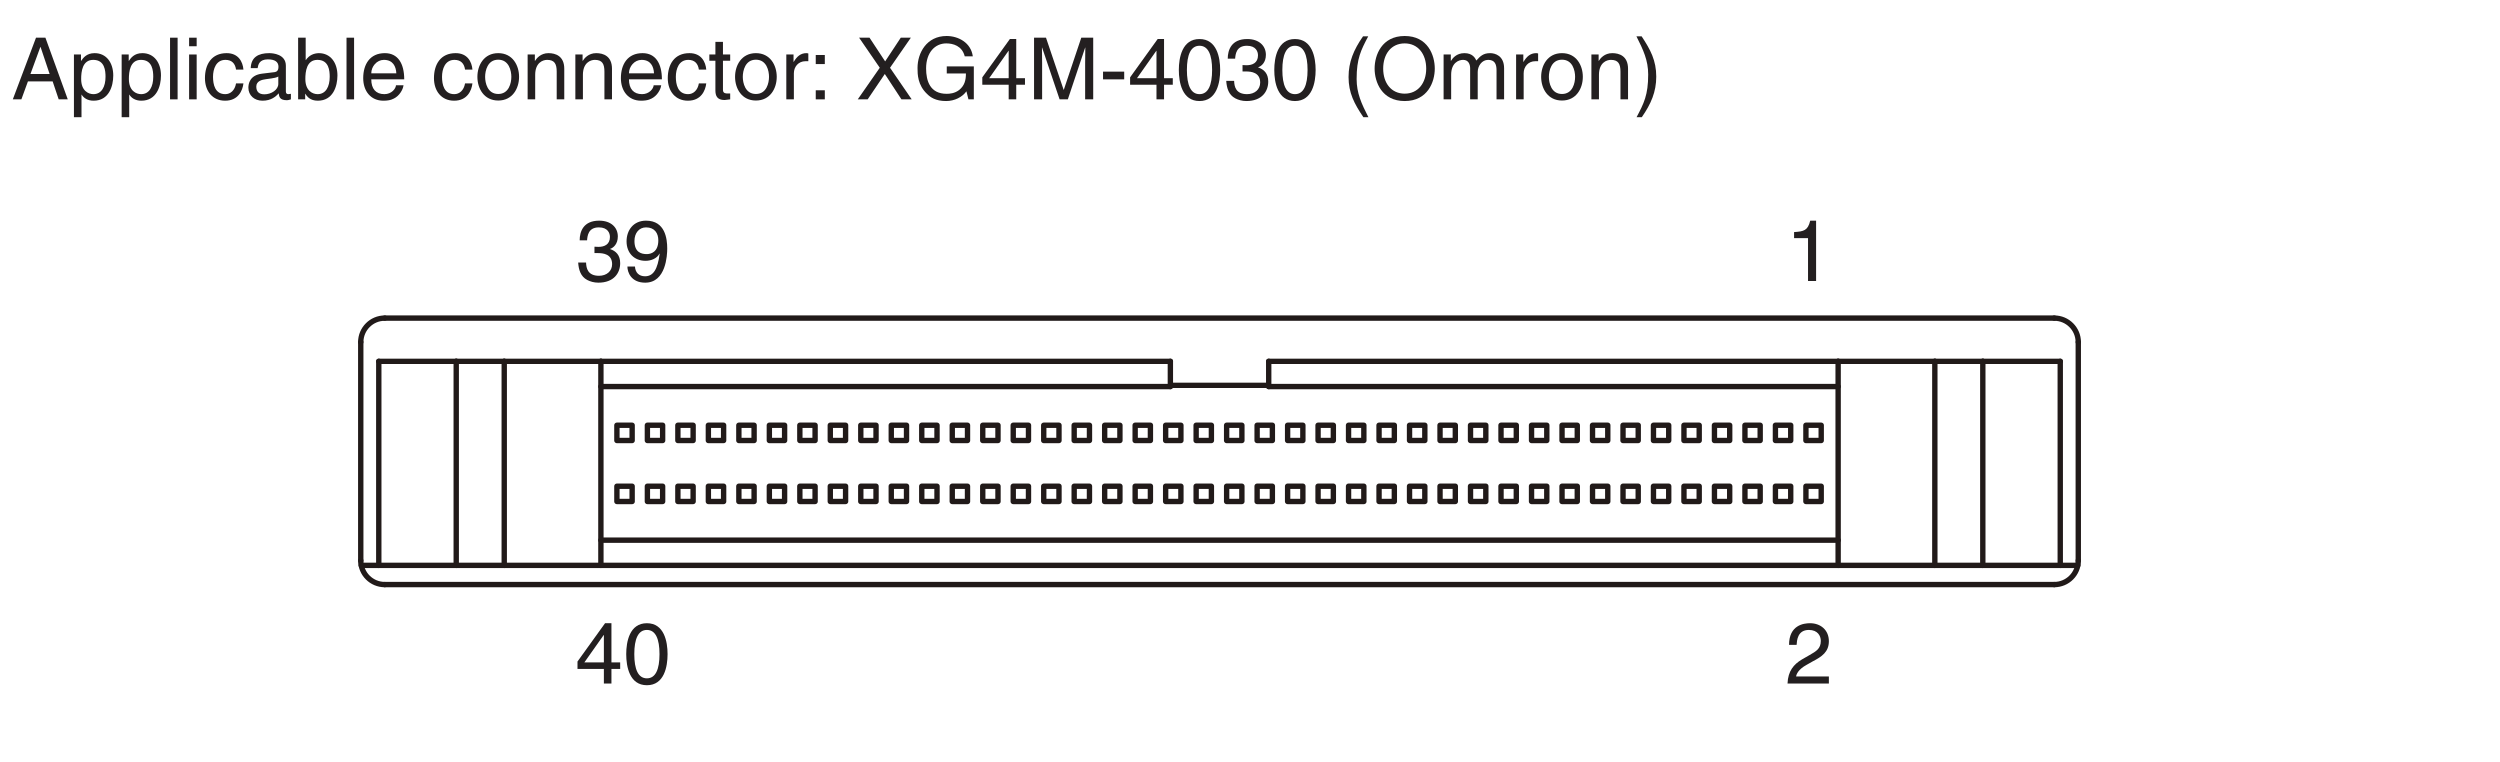 <?xml version="1.0" encoding="UTF-8"?>
<svg xmlns="http://www.w3.org/2000/svg" xmlns:xlink="http://www.w3.org/1999/xlink" width="232.44pt" height="70.87pt" viewBox="0 0 232.44 70.87" version="1.2">
<defs>
<g>
<symbol overflow="visible" id="glyph0-0">
<path style="stroke:none;" d="M 0 0 L 4 0 L 4 -5.594 L 0 -5.594 Z M 2 -3.156 L 0.641 -5.188 L 3.359 -5.188 Z M 2.234 -2.797 L 3.594 -4.828 L 3.594 -0.766 Z M 0.641 -0.406 L 2 -2.438 L 3.359 -0.406 Z M 0.406 -4.828 L 1.75 -2.797 L 0.406 -0.766 Z M 0.406 -4.828 "/>
</symbol>
<symbol overflow="visible" id="glyph0-1">
<path style="stroke:none;" d="M 1.781 -2.594 C 1.891 -2.594 2 -2.594 2.109 -2.594 C 2.594 -2.594 3.422 -2.5 3.422 -1.562 C 3.422 -0.922 2.922 -0.484 2.203 -0.484 C 1.156 -0.484 1.016 -1.188 1 -1.719 L 0.266 -1.719 C 0.312 -1.062 0.484 -0.422 1.109 -0.094 C 1.375 0.047 1.734 0.156 2.141 0.156 C 3.578 0.156 4.172 -0.734 4.172 -1.656 C 4.172 -2.406 3.781 -2.781 3.234 -2.969 L 3.234 -2.984 C 3.531 -3.078 3.953 -3.422 3.953 -4.141 C 3.953 -4.984 3.312 -5.609 2.219 -5.609 C 0.75 -5.609 0.406 -4.594 0.406 -3.781 L 1.094 -3.781 C 1.125 -4.172 1.188 -4.984 2.188 -4.984 C 3.031 -4.984 3.219 -4.438 3.219 -4.094 C 3.219 -3.391 2.703 -3.172 2.156 -3.172 C 2.031 -3.172 1.906 -3.188 1.781 -3.188 Z M 1.781 -2.594 "/>
</symbol>
<symbol overflow="visible" id="glyph0-2">
<path style="stroke:none;" d="M 2.094 -1.875 C 2.625 -1.875 3.172 -2.109 3.391 -2.547 L 3.406 -2.531 C 3.219 -1.078 2.812 -0.438 2.047 -0.438 C 1.484 -0.438 1.141 -0.781 1.109 -1.344 L 0.406 -1.344 C 0.406 -0.812 0.75 0.156 2.062 0.156 C 4 0.156 4.109 -2.406 4.109 -3.016 C 4.109 -3.922 3.922 -5.609 2.141 -5.609 C 0.953 -5.609 0.328 -4.703 0.328 -3.688 C 0.328 -2.578 1.062 -1.875 2.094 -1.875 Z M 2.203 -2.5 C 1.734 -2.5 1.062 -2.641 1.062 -3.719 C 1.062 -4.469 1.5 -4.984 2.141 -4.984 C 2.953 -4.984 3.281 -4.422 3.281 -3.781 C 3.281 -2.672 2.578 -2.5 2.203 -2.5 Z M 2.203 -2.5 "/>
</symbol>
<symbol overflow="visible" id="glyph0-3">
<path style="stroke:none;" d="M 4.172 -1.359 L 4.172 -1.969 L 3.359 -1.969 L 3.359 -5.609 L 2.766 -5.609 L 0.203 -2.047 L 0.203 -1.359 L 2.656 -1.359 L 2.656 0 L 3.359 0 L 3.359 -1.359 Z M 2.641 -4.516 L 2.656 -4.516 L 2.656 -1.969 L 0.844 -1.969 Z M 2.641 -4.516 "/>
</symbol>
<symbol overflow="visible" id="glyph0-4">
<path style="stroke:none;" d="M 3.391 -2.734 C 3.391 -1.328 3.031 -0.484 2.219 -0.484 C 1.406 -0.484 1.047 -1.328 1.047 -2.734 C 1.047 -4.141 1.406 -4.984 2.219 -4.984 C 3.031 -4.984 3.391 -4.141 3.391 -2.734 Z M 4.141 -2.734 C 4.141 -3.891 3.828 -5.609 2.219 -5.609 C 0.609 -5.609 0.297 -3.891 0.297 -2.734 C 0.297 -1.562 0.609 0.156 2.219 0.156 C 3.828 0.156 4.141 -1.562 4.141 -2.734 Z M 4.141 -2.734 "/>
</symbol>
<symbol overflow="visible" id="glyph0-5">
<path style="stroke:none;" d="M 2.859 -5.609 L 2.312 -5.609 C 2.094 -4.688 1.719 -4.609 0.812 -4.547 L 0.812 -3.984 L 2.109 -3.984 L 2.109 0 L 2.859 0 Z M 2.859 -5.609 "/>
</symbol>
<symbol overflow="visible" id="glyph0-6">
<path style="stroke:none;" d="M 1.047 -3.594 C 1.078 -4 1.125 -4.984 2.188 -4.984 C 3.016 -4.984 3.297 -4.422 3.297 -3.969 C 3.297 -3.234 2.859 -3 2.266 -2.656 L 1.531 -2.234 C 0.781 -1.781 0.25 -1.172 0.203 0 L 4.047 0 L 4.047 -0.656 L 1 -0.656 C 1.031 -0.875 1.203 -1.312 1.969 -1.734 L 2.547 -2.062 C 3.391 -2.5 4.047 -2.938 4.047 -3.938 C 4.047 -4.984 3.266 -5.609 2.297 -5.609 C 1.688 -5.609 0.344 -5.422 0.344 -3.594 Z M 1.047 -3.594 "/>
</symbol>
<symbol overflow="visible" id="glyph0-7">
<path style="stroke:none;" d="M 3.812 -1.672 L 4.375 0 L 5.219 0 L 3.141 -5.734 L 2.266 -5.734 L 0.109 0 L 0.906 0 L 1.516 -1.672 Z M 1.75 -2.359 L 2.672 -4.875 L 2.688 -4.875 L 3.531 -2.359 Z M 1.75 -2.359 "/>
</symbol>
<symbol overflow="visible" id="glyph0-8">
<path style="stroke:none;" d="M 1.141 -1.891 C 1.141 -2.578 1.25 -3.672 2.266 -3.672 C 3.344 -3.672 3.406 -2.641 3.406 -2.094 C 3.406 -1.188 3.047 -0.484 2.281 -0.484 C 1.828 -0.484 1.141 -0.781 1.141 -1.891 Z M 0.469 1.656 L 1.172 1.656 L 1.172 -0.438 L 1.188 -0.438 C 1.359 -0.141 1.734 0.125 2.297 0.125 C 3.719 0.125 4.125 -1.219 4.125 -2.219 C 4.125 -3.391 3.5 -4.297 2.391 -4.297 C 1.625 -4.297 1.312 -3.828 1.141 -3.578 L 1.125 -3.578 L 1.125 -4.172 L 0.469 -4.172 Z M 0.469 1.656 "/>
</symbol>
<symbol overflow="visible" id="glyph0-9">
<path style="stroke:none;" d="M 1.234 -5.734 L 0.531 -5.734 L 0.531 0 L 1.234 0 Z M 1.234 -5.734 "/>
</symbol>
<symbol overflow="visible" id="glyph0-10">
<path style="stroke:none;" d="M 1.234 -4.172 L 0.531 -4.172 L 0.531 0 L 1.234 0 Z M 1.234 -4.938 L 1.234 -5.734 L 0.531 -5.734 L 0.531 -4.938 Z M 1.234 -4.938 "/>
</symbol>
<symbol overflow="visible" id="glyph0-11">
<path style="stroke:none;" d="M 3.812 -2.766 C 3.75 -3.5 3.344 -4.297 2.25 -4.297 C 0.859 -4.297 0.234 -3.266 0.234 -1.969 C 0.234 -0.766 0.938 0.125 2.109 0.125 C 3.328 0.125 3.734 -0.812 3.812 -1.484 L 3.125 -1.484 C 3.016 -0.844 2.609 -0.484 2.125 -0.484 C 1.172 -0.484 0.984 -1.375 0.984 -2.094 C 0.984 -2.828 1.266 -3.672 2.141 -3.672 C 2.734 -3.672 3.047 -3.328 3.125 -2.766 Z M 3.812 -2.766 "/>
</symbol>
<symbol overflow="visible" id="glyph0-12">
<path style="stroke:none;" d="M 1.141 -2.906 C 1.188 -3.219 1.297 -3.719 2.094 -3.719 C 2.766 -3.719 3.078 -3.469 3.078 -3.031 C 3.078 -2.625 2.875 -2.562 2.719 -2.531 L 1.562 -2.391 C 0.391 -2.25 0.281 -1.438 0.281 -1.078 C 0.281 -0.375 0.828 0.125 1.594 0.125 C 2.406 0.125 2.828 -0.266 3.109 -0.562 C 3.125 -0.234 3.219 0.078 3.844 0.078 C 4.016 0.078 4.109 0.031 4.234 0 L 4.234 -0.516 C 4.156 -0.5 4.062 -0.484 4 -0.484 C 3.859 -0.484 3.766 -0.547 3.766 -0.734 L 3.766 -3.125 C 3.766 -4.203 2.562 -4.297 2.219 -4.297 C 1.188 -4.297 0.531 -3.906 0.5 -2.906 Z M 3.062 -1.438 C 3.062 -0.891 2.422 -0.469 1.766 -0.469 C 1.25 -0.469 1.016 -0.734 1.016 -1.188 C 1.016 -1.719 1.562 -1.828 1.906 -1.875 C 2.781 -1.984 2.953 -2.047 3.062 -2.125 Z M 3.062 -1.438 "/>
</symbol>
<symbol overflow="visible" id="glyph0-13">
<path style="stroke:none;" d="M 1.125 0 L 1.125 -0.516 L 1.141 -0.516 C 1.281 -0.281 1.578 0.125 2.297 0.125 C 3.719 0.125 4.125 -1.219 4.125 -2.219 C 4.125 -3.391 3.5 -4.297 2.391 -4.297 C 1.906 -4.281 1.484 -4.094 1.188 -3.656 L 1.172 -3.656 L 1.172 -5.734 L 0.469 -5.734 L 0.469 0 Z M 3.406 -2.094 C 3.406 -1.188 3.047 -0.484 2.281 -0.484 C 1.828 -0.484 1.141 -0.781 1.141 -1.891 C 1.141 -2.578 1.25 -3.672 2.266 -3.672 C 3.344 -3.672 3.406 -2.641 3.406 -2.094 Z M 3.406 -2.094 "/>
</symbol>
<symbol overflow="visible" id="glyph0-14">
<path style="stroke:none;" d="M 3.359 -1.312 C 3.344 -1 2.953 -0.484 2.281 -0.484 C 1.484 -0.484 1.062 -0.984 1.062 -1.859 L 4.125 -1.859 C 4.125 -3.344 3.531 -4.297 2.328 -4.297 C 0.938 -4.297 0.312 -3.266 0.312 -1.969 C 0.312 -0.766 1.016 0.125 2.188 0.125 C 2.859 0.125 3.125 -0.047 3.328 -0.172 C 3.844 -0.516 4.047 -1.109 4.062 -1.312 Z M 1.062 -2.422 C 1.062 -3.062 1.578 -3.672 2.234 -3.672 C 3.078 -3.672 3.359 -3.062 3.391 -2.422 Z M 1.062 -2.422 "/>
</symbol>
<symbol overflow="visible" id="glyph0-15">
<path style="stroke:none;" d=""/>
</symbol>
<symbol overflow="visible" id="glyph0-16">
<path style="stroke:none;" d="M 0.281 -2.094 C 0.281 -1.016 0.891 0.109 2.219 0.109 C 3.547 0.109 4.156 -1.016 4.156 -2.094 C 4.156 -3.172 3.547 -4.297 2.219 -4.297 C 0.891 -4.297 0.281 -3.172 0.281 -2.094 Z M 1 -2.094 C 1 -2.656 1.219 -3.688 2.219 -3.688 C 3.219 -3.688 3.438 -2.656 3.438 -2.094 C 3.438 -1.531 3.219 -0.5 2.219 -0.5 C 1.219 -0.5 1 -1.531 1 -2.094 Z M 1 -2.094 "/>
</symbol>
<symbol overflow="visible" id="glyph0-17">
<path style="stroke:none;" d="M 3.922 -2.844 C 3.922 -4.031 3.109 -4.297 2.453 -4.297 C 1.734 -4.297 1.344 -3.812 1.203 -3.578 L 1.188 -3.578 L 1.188 -4.172 L 0.516 -4.172 L 0.516 0 L 1.219 0 L 1.219 -2.281 C 1.219 -3.406 1.922 -3.672 2.328 -3.672 C 3.016 -3.672 3.219 -3.297 3.219 -2.578 L 3.219 0 L 3.922 0 Z M 3.922 -2.844 "/>
</symbol>
<symbol overflow="visible" id="glyph0-18">
<path style="stroke:none;" d="M 2.047 -3.594 L 2.047 -4.172 L 1.375 -4.172 L 1.375 -5.344 L 0.672 -5.344 L 0.672 -4.172 L 0.109 -4.172 L 0.109 -3.594 L 0.672 -3.594 L 0.672 -0.844 C 0.672 -0.328 0.828 0.062 1.531 0.062 C 1.594 0.062 1.797 0.031 2.047 0 L 2.047 -0.547 L 1.797 -0.547 C 1.656 -0.547 1.375 -0.547 1.375 -0.875 L 1.375 -3.594 Z M 2.047 -3.594 "/>
</symbol>
<symbol overflow="visible" id="glyph0-19">
<path style="stroke:none;" d="M 1.312 -2.422 C 1.312 -3.031 1.734 -3.547 2.391 -3.547 L 2.656 -3.547 L 2.656 -4.266 C 2.594 -4.281 2.562 -4.297 2.469 -4.297 C 1.938 -4.297 1.578 -3.969 1.297 -3.484 L 1.281 -3.484 L 1.281 -4.172 L 0.609 -4.172 L 0.609 0 L 1.312 0 Z M 1.312 -2.422 "/>
</symbol>
<symbol overflow="visible" id="glyph0-20">
<path style="stroke:none;" d="M 1.531 -0.844 L 0.688 -0.844 L 0.688 0 L 1.531 0 Z M 1.531 -4.125 L 0.688 -4.125 L 0.688 -3.281 L 1.531 -3.281 Z M 1.531 -4.125 "/>
</symbol>
<symbol overflow="visible" id="glyph0-21">
<path style="stroke:none;" d="M 3.156 -2.938 L 5.094 -5.734 L 4.156 -5.734 L 2.703 -3.531 L 1.25 -5.734 L 0.281 -5.734 L 2.203 -2.938 L 0.156 0 L 1.078 0 L 2.672 -2.359 L 4.219 0 L 5.172 0 Z M 3.156 -2.938 "/>
</symbol>
<symbol overflow="visible" id="glyph0-22">
<path style="stroke:none;" d="M 3.109 -2.406 L 4.891 -2.406 C 4.891 -1.781 4.766 -1.281 4.266 -0.875 C 3.844 -0.547 3.375 -0.516 3.094 -0.516 C 1.562 -0.516 1.188 -1.703 1.188 -2.875 C 1.188 -4.375 2.031 -5.203 3.062 -5.203 C 3.688 -5.203 4.531 -4.984 4.781 -4 L 5.531 -4 C 5.359 -5.281 4.172 -5.891 3.094 -5.891 C 1.234 -5.891 0.391 -4.312 0.391 -2.922 C 0.391 -2.312 0.406 -1.328 1.281 -0.5 C 1.578 -0.203 2.062 0.156 3.047 0.156 C 3.828 0.156 4.547 -0.203 4.938 -0.75 L 5.125 0 L 5.625 0 L 5.625 -3.062 L 3.109 -3.062 Z M 3.109 -2.406 "/>
</symbol>
<symbol overflow="visible" id="glyph0-23">
<path style="stroke:none;" d="M 6.078 0 L 6.078 -5.734 L 4.969 -5.734 L 3.344 -0.891 L 3.328 -0.891 L 1.688 -5.734 L 0.578 -5.734 L 0.578 0 L 1.328 0 L 1.328 -3.391 C 1.328 -3.547 1.312 -4.281 1.312 -4.812 L 1.328 -4.812 L 2.953 0 L 3.719 0 L 5.328 -4.812 L 5.344 -4.812 C 5.344 -4.281 5.328 -3.547 5.328 -3.391 L 5.328 0 Z M 6.078 0 "/>
</symbol>
<symbol overflow="visible" id="glyph0-24">
<path style="stroke:none;" d="M 2.312 -2.578 L 0.344 -2.578 L 0.344 -1.859 L 2.312 -1.859 Z M 2.312 -2.578 "/>
</symbol>
<symbol overflow="visible" id="glyph0-25">
<path style="stroke:none;" d="M 1.891 -5.859 C 1.031 -4.625 0.547 -3.484 0.547 -2.078 C 0.547 -0.594 1.078 0.406 1.922 1.656 L 2.391 1.656 C 1.75 0.406 1.297 -0.578 1.297 -1.891 C 1.297 -3.812 1.703 -4.578 2.375 -5.859 Z M 1.891 -5.859 "/>
</symbol>
<symbol overflow="visible" id="glyph0-26">
<path style="stroke:none;" d="M 5.109 -2.859 C 5.109 -1.516 4.344 -0.531 3.109 -0.531 C 1.859 -0.531 1.109 -1.516 1.109 -2.859 C 1.109 -4.219 1.859 -5.203 3.109 -5.203 C 4.344 -5.203 5.109 -4.219 5.109 -2.859 Z M 5.906 -2.859 C 5.906 -4.109 5.25 -5.891 3.109 -5.891 C 0.969 -5.891 0.312 -4.109 0.312 -2.859 C 0.312 -1.625 0.969 0.156 3.109 0.156 C 5.25 0.156 5.906 -1.625 5.906 -2.859 Z M 5.906 -2.859 "/>
</symbol>
<symbol overflow="visible" id="glyph0-27">
<path style="stroke:none;" d="M 0.516 0 L 1.219 0 L 1.219 -2.281 C 1.219 -3.406 1.922 -3.672 2.328 -3.672 C 2.844 -3.672 2.984 -3.234 2.984 -2.891 L 2.984 0 L 3.688 0 L 3.688 -2.547 C 3.688 -3.109 4.078 -3.672 4.656 -3.672 C 5.266 -3.672 5.438 -3.281 5.438 -2.703 L 5.438 0 L 6.141 0 L 6.141 -2.891 C 6.141 -4.062 5.297 -4.297 4.844 -4.297 C 4.203 -4.297 3.922 -4.016 3.562 -3.609 C 3.453 -3.844 3.203 -4.297 2.453 -4.297 C 1.703 -4.297 1.344 -3.812 1.203 -3.578 L 1.188 -3.578 L 1.188 -4.172 L 0.516 -4.172 Z M 0.516 0 "/>
</symbol>
<symbol overflow="visible" id="glyph0-28">
<path style="stroke:none;" d="M 0.766 1.656 C 1.625 0.422 2.109 -0.703 2.109 -2.109 C 2.109 -3.609 1.578 -4.609 0.75 -5.859 L 0.266 -5.859 C 0.906 -4.594 1.359 -3.625 1.359 -2.312 C 1.359 -0.391 0.953 0.375 0.281 1.656 Z M 0.766 1.656 "/>
</symbol>
</g>
</defs>
<g id="surface1">
<g style="fill:rgb(13.73%,12.16%,12.549%);fill-opacity:1;">
  <use xlink:href="#glyph0-1" x="53.49" y="26.125"/>
  <use xlink:href="#glyph0-2" x="57.927" y="26.125"/>
</g>
<g style="fill:rgb(13.73%,12.16%,12.549%);fill-opacity:1;">
  <use xlink:href="#glyph0-3" x="53.49" y="63.553"/>
  <use xlink:href="#glyph0-4" x="57.927" y="63.553"/>
</g>
<g style="fill:rgb(13.73%,12.16%,12.549%);fill-opacity:1;">
  <use xlink:href="#glyph0-5" x="165.994" y="26.125"/>
</g>
<g style="fill:rgb(13.73%,12.16%,12.549%);fill-opacity:1;">
  <use xlink:href="#glyph0-6" x="165.994" y="63.553"/>
</g>
<path style="fill:none;stroke-width:5;stroke-linecap:round;stroke-linejoin:round;stroke:rgb(13.225%,10.521%,9.966%);stroke-opacity:1;stroke-miterlimit:10;" d="M 1798.933 371.256 L 1709.029 371.256 " transform="matrix(0.1,0,0,-0.1,-0,70.72)"/>
<path style="fill:none;stroke-width:5;stroke-linecap:round;stroke-linejoin:round;stroke:rgb(13.225%,10.521%,9.966%);stroke-opacity:1;stroke-miterlimit:10;" d="M 1798.933 371.256 L 1798.933 181.542 " transform="matrix(0.1,0,0,-0.1,-0,70.72)"/>
<path style="fill:none;stroke-width:5;stroke-linecap:round;stroke-linejoin:round;stroke:rgb(13.225%,10.521%,9.966%);stroke-opacity:1;stroke-miterlimit:10;" d="M 1798.933 181.542 L 1709.029 181.542 " transform="matrix(0.1,0,0,-0.1,-0,70.72)"/>
<path style="fill:none;stroke-width:5;stroke-linecap:round;stroke-linejoin:round;stroke:rgb(13.225%,10.521%,9.966%);stroke-opacity:1;stroke-miterlimit:10;" d="M 1709.029 371.256 L 1709.029 181.542 " transform="matrix(0.1,0,0,-0.1,-0,70.72)"/>
<path style="fill:none;stroke-width:5;stroke-linecap:round;stroke-linejoin:round;stroke:rgb(13.225%,10.521%,9.966%);stroke-opacity:1;stroke-miterlimit:10;" d="M 1843.532 371.256 L 1798.933 371.256 " transform="matrix(0.1,0,0,-0.1,-0,70.72)"/>
<path style="fill:none;stroke-width:5;stroke-linecap:round;stroke-linejoin:round;stroke:rgb(13.225%,10.521%,9.966%);stroke-opacity:1;stroke-miterlimit:10;" d="M 1843.532 371.256 L 1843.532 181.542 " transform="matrix(0.1,0,0,-0.1,-0,70.72)"/>
<path style="fill:none;stroke-width:5;stroke-linecap:round;stroke-linejoin:round;stroke:rgb(13.225%,10.521%,9.966%);stroke-opacity:1;stroke-miterlimit:10;" d="M 1843.532 181.542 L 1798.933 181.542 " transform="matrix(0.1,0,0,-0.1,-0,70.72)"/>
<path style="fill:none;stroke-width:5;stroke-linecap:round;stroke-linejoin:round;stroke:rgb(13.225%,10.521%,9.966%);stroke-opacity:1;stroke-miterlimit:10;" d="M 558.687 371.256 L 558.687 181.542 " transform="matrix(0.1,0,0,-0.1,-0,70.72)"/>
<path style="fill:none;stroke-width:5;stroke-linecap:round;stroke-linejoin:round;stroke:rgb(13.225%,10.521%,9.966%);stroke-opacity:1;stroke-miterlimit:10;" d="M 558.687 181.542 L 468.822 181.542 " transform="matrix(0.1,0,0,-0.1,-0,70.72)"/>
<path style="fill:none;stroke-width:5;stroke-linecap:round;stroke-linejoin:round;stroke:rgb(13.225%,10.521%,9.966%);stroke-opacity:1;stroke-miterlimit:10;" d="M 468.822 371.256 L 468.822 181.542 " transform="matrix(0.1,0,0,-0.1,-0,70.72)"/>
<path style="fill:none;stroke-width:5;stroke-linecap:round;stroke-linejoin:round;stroke:rgb(13.225%,10.521%,9.966%);stroke-opacity:1;stroke-miterlimit:10;" d="M 558.687 371.256 L 468.822 371.256 " transform="matrix(0.1,0,0,-0.1,-0,70.72)"/>
<path style="fill:none;stroke-width:5;stroke-linecap:round;stroke-linejoin:round;stroke:rgb(13.225%,10.521%,9.966%);stroke-opacity:1;stroke-miterlimit:10;" d="M 468.822 181.542 L 424.184 181.542 " transform="matrix(0.1,0,0,-0.1,-0,70.72)"/>
<path style="fill:none;stroke-width:5;stroke-linecap:round;stroke-linejoin:round;stroke:rgb(13.225%,10.521%,9.966%);stroke-opacity:1;stroke-miterlimit:10;" d="M 424.184 371.256 L 424.184 181.542 " transform="matrix(0.1,0,0,-0.1,-0,70.72)"/>
<path style="fill:none;stroke-width:5;stroke-linecap:round;stroke-linejoin:round;stroke:rgb(13.225%,10.521%,9.966%);stroke-opacity:1;stroke-miterlimit:10;" d="M 468.822 371.256 L 424.184 371.256 " transform="matrix(0.1,0,0,-0.1,-0,70.72)"/>
<path style="fill:none;stroke-width:5;stroke-linecap:round;stroke-linejoin:round;stroke:rgb(13.225%,10.521%,9.966%);stroke-opacity:1;stroke-miterlimit:10;" d="M 352.175 371.256 L 352.175 181.542 " transform="matrix(0.1,0,0,-0.1,-0,70.72)"/>
<path style="fill:none;stroke-width:5;stroke-linecap:round;stroke-linejoin:round;stroke:rgb(13.225%,10.521%,9.966%);stroke-opacity:1;stroke-miterlimit:10;" d="M 424.184 181.542 L 352.175 181.542 " transform="matrix(0.1,0,0,-0.1,-0,70.72)"/>
<path style="fill:none;stroke-width:5;stroke-linecap:round;stroke-linejoin:round;stroke:rgb(13.225%,10.521%,9.966%);stroke-opacity:1;stroke-miterlimit:10;" d="M 424.184 371.256 L 352.175 371.256 " transform="matrix(0.1,0,0,-0.1,-0,70.72)"/>
<path style="fill:none;stroke-width:5;stroke-linecap:round;stroke-linejoin:round;stroke:rgb(13.225%,10.521%,9.966%);stroke-opacity:1;stroke-miterlimit:10;" d="M 1915.541 371.256 L 1915.541 181.542 " transform="matrix(0.1,0,0,-0.1,-0,70.72)"/>
<path style="fill:none;stroke-width:5;stroke-linecap:round;stroke-linejoin:round;stroke:rgb(13.225%,10.521%,9.966%);stroke-opacity:1;stroke-miterlimit:10;" d="M 1915.541 181.542 L 1843.532 181.542 " transform="matrix(0.1,0,0,-0.1,-0,70.72)"/>
<path style="fill:none;stroke-width:5;stroke-linecap:round;stroke-linejoin:round;stroke:rgb(13.225%,10.521%,9.966%);stroke-opacity:1;stroke-miterlimit:10;" d="M 1915.541 371.256 L 1843.532 371.256 " transform="matrix(0.1,0,0,-0.1,-0,70.72)"/>
<path style="fill:none;stroke-width:5;stroke-linecap:round;stroke-linejoin:round;stroke:rgb(13.225%,10.521%,9.966%);stroke-opacity:1;stroke-miterlimit:10;" d="M 1088.162 347.801 L 1088.162 371.256 " transform="matrix(0.1,0,0,-0.1,-0,70.72)"/>
<path style="fill:none;stroke-width:5;stroke-linecap:round;stroke-linejoin:round;stroke:rgb(13.225%,10.521%,9.966%);stroke-opacity:1;stroke-miterlimit:10;" d="M 558.687 347.801 L 1088.162 347.801 " transform="matrix(0.1,0,0,-0.1,-0,70.72)"/>
<path style="fill:none;stroke-width:5;stroke-linecap:round;stroke-linejoin:round;stroke:rgb(13.225%,10.521%,9.966%);stroke-opacity:1;stroke-miterlimit:10;" d="M 1088.162 371.256 L 558.687 371.256 " transform="matrix(0.1,0,0,-0.1,-0,70.72)"/>
<path style="fill:none;stroke-width:5;stroke-linecap:round;stroke-linejoin:round;stroke:rgb(13.225%,10.521%,9.966%);stroke-opacity:1;stroke-miterlimit:10;" d="M 1179.593 347.801 L 1179.593 371.256 " transform="matrix(0.1,0,0,-0.1,-0,70.72)"/>
<path style="fill:none;stroke-width:5;stroke-linecap:round;stroke-linejoin:round;stroke:rgb(13.225%,10.521%,9.966%);stroke-opacity:1;stroke-miterlimit:10;" d="M 1179.593 347.801 L 1709.029 347.801 " transform="matrix(0.1,0,0,-0.1,-0,70.72)"/>
<path style="fill:none;stroke-width:5;stroke-linecap:round;stroke-linejoin:round;stroke:rgb(13.225%,10.521%,9.966%);stroke-opacity:1;stroke-miterlimit:10;" d="M 1709.029 371.256 L 1179.593 371.256 " transform="matrix(0.1,0,0,-0.1,-0,70.72)"/>
<path style="fill:none;stroke-width:5;stroke-linecap:round;stroke-linejoin:round;stroke:rgb(13.225%,10.521%,9.966%);stroke-opacity:1;stroke-miterlimit:10;" d="M 1679.075 297.642 L 1693.288 297.642 L 1693.288 311.817 L 1679.075 311.817 Z M 1679.075 297.642 " transform="matrix(0.1,0,0,-0.1,-0,70.72)"/>
<path style="fill:none;stroke-width:5;stroke-linecap:round;stroke-linejoin:round;stroke:rgb(13.225%,10.521%,9.966%);stroke-opacity:1;stroke-miterlimit:10;" d="M 1650.725 297.642 L 1664.939 297.642 L 1664.939 311.817 L 1650.725 311.817 Z M 1650.725 297.642 " transform="matrix(0.1,0,0,-0.1,-0,70.72)"/>
<path style="fill:none;stroke-width:5;stroke-linecap:round;stroke-linejoin:round;stroke:rgb(13.225%,10.521%,9.966%);stroke-opacity:1;stroke-miterlimit:10;" d="M 1709.029 204.958 L 558.687 204.958 " transform="matrix(0.1,0,0,-0.1,-0,70.72)"/>
<path style="fill:none;stroke-width:5;stroke-linecap:round;stroke-linejoin:round;stroke:rgb(13.225%,10.521%,9.966%);stroke-opacity:1;stroke-miterlimit:10;" d="M 1709.029 181.542 L 558.687 181.542 " transform="matrix(0.1,0,0,-0.1,-0,70.72)"/>
<path style="fill:none;stroke-width:5;stroke-linecap:round;stroke-linejoin:round;stroke:rgb(13.225%,10.521%,9.966%);stroke-opacity:1;stroke-miterlimit:10;" d="M 1179.593 348.937 L 1088.162 348.937 " transform="matrix(0.1,0,0,-0.1,-0,70.72)"/>
<path style="fill:none;stroke-width:5;stroke-linecap:round;stroke-linejoin:round;stroke:rgb(13.225%,10.521%,9.966%);stroke-opacity:1;stroke-miterlimit:10;" d="M 1931.831 181.542 L 1915.541 181.542 " transform="matrix(0.1,0,0,-0.1,-0,70.72)"/>
<path style="fill:none;stroke-width:5;stroke-linecap:round;stroke-linejoin:round;stroke:rgb(13.225%,10.521%,9.966%);stroke-opacity:1;stroke-miterlimit:10;" d="M 352.175 181.542 L 335.885 181.542 " transform="matrix(0.1,0,0,-0.1,-0,70.72)"/>
<path style="fill:none;stroke-width:5;stroke-linecap:round;stroke-linejoin:round;stroke:rgb(13.225%,10.521%,9.966%);stroke-opacity:1;stroke-miterlimit:10;" d="M 357.735 411.431 C 345.44 411.431 335.416 401.407 335.416 389.112 " transform="matrix(0.1,0,0,-0.1,-0,70.72)"/>
<path style="fill:none;stroke-width:5;stroke-linecap:round;stroke-linejoin:round;stroke:rgb(13.225%,10.521%,9.966%);stroke-opacity:1;stroke-miterlimit:10;" d="M 335.416 389.112 L 335.416 186.006 " transform="matrix(0.1,0,0,-0.1,-0,70.72)"/>
<path style="fill:none;stroke-width:5;stroke-linecap:round;stroke-linejoin:round;stroke:rgb(13.225%,10.521%,9.966%);stroke-opacity:1;stroke-miterlimit:10;" d="M 335.416 186.006 C 335.416 173.633 345.44 163.687 357.735 163.687 " transform="matrix(0.1,0,0,-0.1,-0,70.72)"/>
<path style="fill:none;stroke-width:5;stroke-linecap:round;stroke-linejoin:round;stroke:rgb(13.225%,10.521%,9.966%);stroke-opacity:1;stroke-miterlimit:10;" d="M 357.735 163.687 L 1909.981 163.687 " transform="matrix(0.1,0,0,-0.1,-0,70.72)"/>
<path style="fill:none;stroke-width:5;stroke-linecap:round;stroke-linejoin:round;stroke:rgb(13.225%,10.521%,9.966%);stroke-opacity:1;stroke-miterlimit:10;" d="M 1909.981 163.687 C 1922.315 163.687 1932.3 173.633 1932.3 186.006 " transform="matrix(0.1,0,0,-0.1,-0,70.72)"/>
<path style="fill:none;stroke-width:5;stroke-linecap:round;stroke-linejoin:round;stroke:rgb(13.225%,10.521%,9.966%);stroke-opacity:1;stroke-miterlimit:10;" d="M 1932.3 186.006 L 1932.3 389.112 " transform="matrix(0.1,0,0,-0.1,-0,70.72)"/>
<path style="fill:none;stroke-width:5;stroke-linecap:round;stroke-linejoin:round;stroke:rgb(13.225%,10.521%,9.966%);stroke-opacity:1;stroke-miterlimit:10;" d="M 1932.3 389.112 C 1932.3 401.407 1922.315 411.431 1909.981 411.431 " transform="matrix(0.1,0,0,-0.1,-0,70.72)"/>
<path style="fill:none;stroke-width:5;stroke-linecap:round;stroke-linejoin:round;stroke:rgb(13.225%,10.521%,9.966%);stroke-opacity:1;stroke-miterlimit:10;" d="M 1909.981 411.431 L 357.735 411.431 " transform="matrix(0.1,0,0,-0.1,-0,70.72)"/>
<path style="fill:none;stroke-width:5;stroke-linecap:round;stroke-linejoin:round;stroke:rgb(13.225%,10.521%,9.966%);stroke-opacity:1;stroke-miterlimit:10;" d="M 1622.376 297.642 L 1636.551 297.642 L 1636.551 311.817 L 1622.376 311.817 Z M 1622.376 297.642 " transform="matrix(0.1,0,0,-0.1,-0,70.72)"/>
<path style="fill:none;stroke-width:5;stroke-linecap:round;stroke-linejoin:round;stroke:rgb(13.225%,10.521%,9.966%);stroke-opacity:1;stroke-miterlimit:10;" d="M 1594.026 297.642 L 1608.201 297.642 L 1608.201 311.817 L 1594.026 311.817 Z M 1594.026 297.642 " transform="matrix(0.1,0,0,-0.1,-0,70.72)"/>
<path style="fill:none;stroke-width:5;stroke-linecap:round;stroke-linejoin:round;stroke:rgb(13.225%,10.521%,9.966%);stroke-opacity:1;stroke-miterlimit:10;" d="M 1565.677 297.642 L 1579.852 297.642 L 1579.852 311.817 L 1565.677 311.817 Z M 1565.677 297.642 " transform="matrix(0.1,0,0,-0.1,-0,70.72)"/>
<path style="fill:none;stroke-width:5;stroke-linecap:round;stroke-linejoin:round;stroke:rgb(13.225%,10.521%,9.966%);stroke-opacity:1;stroke-miterlimit:10;" d="M 1537.328 297.642 L 1551.502 297.642 L 1551.502 311.817 L 1537.328 311.817 Z M 1537.328 297.642 " transform="matrix(0.1,0,0,-0.1,-0,70.72)"/>
<path style="fill:none;stroke-width:5;stroke-linecap:round;stroke-linejoin:round;stroke:rgb(13.225%,10.521%,9.966%);stroke-opacity:1;stroke-miterlimit:10;" d="M 1509.017 297.642 L 1523.153 297.642 L 1523.153 311.817 L 1509.017 311.817 Z M 1509.017 297.642 " transform="matrix(0.1,0,0,-0.1,-0,70.72)"/>
<path style="fill:none;stroke-width:5;stroke-linecap:round;stroke-linejoin:round;stroke:rgb(13.225%,10.521%,9.966%);stroke-opacity:1;stroke-miterlimit:10;" d="M 1480.668 297.642 L 1494.843 297.642 L 1494.843 311.817 L 1480.668 311.817 Z M 1480.668 297.642 " transform="matrix(0.1,0,0,-0.1,-0,70.72)"/>
<path style="fill:none;stroke-width:5;stroke-linecap:round;stroke-linejoin:round;stroke:rgb(13.225%,10.521%,9.966%);stroke-opacity:1;stroke-miterlimit:10;" d="M 1452.319 297.642 L 1466.493 297.642 L 1466.493 311.817 L 1452.319 311.817 Z M 1452.319 297.642 " transform="matrix(0.1,0,0,-0.1,-0,70.72)"/>
<path style="fill:none;stroke-width:5;stroke-linecap:round;stroke-linejoin:round;stroke:rgb(13.225%,10.521%,9.966%);stroke-opacity:1;stroke-miterlimit:10;" d="M 1423.969 297.642 L 1438.144 297.642 L 1438.144 311.817 L 1423.969 311.817 Z M 1423.969 297.642 " transform="matrix(0.1,0,0,-0.1,-0,70.72)"/>
<path style="fill:none;stroke-width:5;stroke-linecap:round;stroke-linejoin:round;stroke:rgb(13.225%,10.521%,9.966%);stroke-opacity:1;stroke-miterlimit:10;" d="M 1395.581 297.642 L 1409.795 297.642 L 1409.795 311.817 L 1395.581 311.817 Z M 1395.581 297.642 " transform="matrix(0.1,0,0,-0.1,-0,70.72)"/>
<path style="fill:none;stroke-width:5;stroke-linecap:round;stroke-linejoin:round;stroke:rgb(13.225%,10.521%,9.966%);stroke-opacity:1;stroke-miterlimit:10;" d="M 1367.231 297.642 L 1381.445 297.642 L 1381.445 311.817 L 1367.231 311.817 Z M 1367.231 297.642 " transform="matrix(0.1,0,0,-0.1,-0,70.72)"/>
<path style="fill:none;stroke-width:5;stroke-linecap:round;stroke-linejoin:round;stroke:rgb(13.225%,10.521%,9.966%);stroke-opacity:1;stroke-miterlimit:10;" d="M 1338.882 297.642 L 1353.096 297.642 L 1353.096 311.817 L 1338.882 311.817 Z M 1338.882 297.642 " transform="matrix(0.1,0,0,-0.1,-0,70.72)"/>
<path style="fill:none;stroke-width:5;stroke-linecap:round;stroke-linejoin:round;stroke:rgb(13.225%,10.521%,9.966%);stroke-opacity:1;stroke-miterlimit:10;" d="M 1310.533 297.642 L 1324.746 297.642 L 1324.746 311.817 L 1310.533 311.817 Z M 1310.533 297.642 " transform="matrix(0.1,0,0,-0.1,-0,70.72)"/>
<path style="fill:none;stroke-width:5;stroke-linecap:round;stroke-linejoin:round;stroke:rgb(13.225%,10.521%,9.966%);stroke-opacity:1;stroke-miterlimit:10;" d="M 1282.183 297.642 L 1296.397 297.642 L 1296.397 311.817 L 1282.183 311.817 Z M 1282.183 297.642 " transform="matrix(0.1,0,0,-0.1,-0,70.72)"/>
<path style="fill:none;stroke-width:5;stroke-linecap:round;stroke-linejoin:round;stroke:rgb(13.225%,10.521%,9.966%);stroke-opacity:1;stroke-miterlimit:10;" d="M 1253.834 297.642 L 1268.048 297.642 L 1268.048 311.817 L 1253.834 311.817 Z M 1253.834 297.642 " transform="matrix(0.1,0,0,-0.1,-0,70.72)"/>
<path style="fill:none;stroke-width:5;stroke-linecap:round;stroke-linejoin:round;stroke:rgb(13.225%,10.521%,9.966%);stroke-opacity:1;stroke-miterlimit:10;" d="M 1225.484 297.642 L 1239.698 297.642 L 1239.698 311.817 L 1225.484 311.817 Z M 1225.484 297.642 " transform="matrix(0.1,0,0,-0.1,-0,70.72)"/>
<path style="fill:none;stroke-width:5;stroke-linecap:round;stroke-linejoin:round;stroke:rgb(13.225%,10.521%,9.966%);stroke-opacity:1;stroke-miterlimit:10;" d="M 1197.174 297.642 L 1211.349 297.642 L 1211.349 311.817 L 1197.174 311.817 Z M 1197.174 297.642 " transform="matrix(0.1,0,0,-0.1,-0,70.72)"/>
<path style="fill:none;stroke-width:5;stroke-linecap:round;stroke-linejoin:round;stroke:rgb(13.225%,10.521%,9.966%);stroke-opacity:1;stroke-miterlimit:10;" d="M 1168.825 297.642 L 1183 297.642 L 1183 311.817 L 1168.825 311.817 Z M 1168.825 297.642 " transform="matrix(0.1,0,0,-0.1,-0,70.72)"/>
<path style="fill:none;stroke-width:5;stroke-linecap:round;stroke-linejoin:round;stroke:rgb(13.225%,10.521%,9.966%);stroke-opacity:1;stroke-miterlimit:10;" d="M 1140.475 297.642 L 1154.65 297.642 L 1154.65 311.817 L 1140.475 311.817 Z M 1140.475 297.642 " transform="matrix(0.1,0,0,-0.1,-0,70.72)"/>
<path style="fill:none;stroke-width:5;stroke-linecap:round;stroke-linejoin:round;stroke:rgb(13.225%,10.521%,9.966%);stroke-opacity:1;stroke-miterlimit:10;" d="M 1112.126 297.642 L 1126.301 297.642 L 1126.301 311.817 L 1112.126 311.817 Z M 1112.126 297.642 " transform="matrix(0.1,0,0,-0.1,-0,70.72)"/>
<path style="fill:none;stroke-width:5;stroke-linecap:round;stroke-linejoin:round;stroke:rgb(13.225%,10.521%,9.966%);stroke-opacity:1;stroke-miterlimit:10;" d="M 1083.777 297.642 L 1097.951 297.642 L 1097.951 311.817 L 1083.777 311.817 Z M 1083.777 297.642 " transform="matrix(0.1,0,0,-0.1,-0,70.72)"/>
<path style="fill:none;stroke-width:5;stroke-linecap:round;stroke-linejoin:round;stroke:rgb(13.225%,10.521%,9.966%);stroke-opacity:1;stroke-miterlimit:10;" d="M 1055.427 297.642 L 1069.602 297.642 L 1069.602 311.817 L 1055.427 311.817 Z M 1055.427 297.642 " transform="matrix(0.1,0,0,-0.1,-0,70.72)"/>
<path style="fill:none;stroke-width:5;stroke-linecap:round;stroke-linejoin:round;stroke:rgb(13.225%,10.521%,9.966%);stroke-opacity:1;stroke-miterlimit:10;" d="M 1027.078 297.642 L 1041.253 297.642 L 1041.253 311.817 L 1027.078 311.817 Z M 1027.078 297.642 " transform="matrix(0.1,0,0,-0.1,-0,70.72)"/>
<path style="fill:none;stroke-width:5;stroke-linecap:round;stroke-linejoin:round;stroke:rgb(13.225%,10.521%,9.966%);stroke-opacity:1;stroke-miterlimit:10;" d="M 998.729 297.642 L 1012.942 297.642 L 1012.942 311.817 L 998.729 311.817 Z M 998.729 297.642 " transform="matrix(0.1,0,0,-0.1,-0,70.72)"/>
<path style="fill:none;stroke-width:5;stroke-linecap:round;stroke-linejoin:round;stroke:rgb(13.225%,10.521%,9.966%);stroke-opacity:1;stroke-miterlimit:10;" d="M 970.418 297.642 L 984.593 297.642 L 984.593 311.817 L 970.418 311.817 Z M 970.418 297.642 " transform="matrix(0.1,0,0,-0.1,-0,70.72)"/>
<path style="fill:none;stroke-width:5;stroke-linecap:round;stroke-linejoin:round;stroke:rgb(13.225%,10.521%,9.966%);stroke-opacity:1;stroke-miterlimit:10;" d="M 942.069 297.642 L 956.244 297.642 L 956.244 311.817 L 942.069 311.817 Z M 942.069 297.642 " transform="matrix(0.1,0,0,-0.1,-0,70.72)"/>
<path style="fill:none;stroke-width:5;stroke-linecap:round;stroke-linejoin:round;stroke:rgb(13.225%,10.521%,9.966%);stroke-opacity:1;stroke-miterlimit:10;" d="M 913.72 297.642 L 927.894 297.642 L 927.894 311.817 L 913.72 311.817 Z M 913.72 297.642 " transform="matrix(0.1,0,0,-0.1,-0,70.72)"/>
<path style="fill:none;stroke-width:5;stroke-linecap:round;stroke-linejoin:round;stroke:rgb(13.225%,10.521%,9.966%);stroke-opacity:1;stroke-miterlimit:10;" d="M 885.37 297.642 L 899.545 297.642 L 899.545 311.817 L 885.37 311.817 Z M 885.37 297.642 " transform="matrix(0.1,0,0,-0.1,-0,70.72)"/>
<path style="fill:none;stroke-width:5;stroke-linecap:round;stroke-linejoin:round;stroke:rgb(13.225%,10.521%,9.966%);stroke-opacity:1;stroke-miterlimit:10;" d="M 857.021 297.642 L 871.195 297.642 L 871.195 311.817 L 857.021 311.817 Z M 857.021 297.642 " transform="matrix(0.1,0,0,-0.1,-0,70.72)"/>
<path style="fill:none;stroke-width:5;stroke-linecap:round;stroke-linejoin:round;stroke:rgb(13.225%,10.521%,9.966%);stroke-opacity:1;stroke-miterlimit:10;" d="M 828.671 297.642 L 842.846 297.642 L 842.846 311.817 L 828.671 311.817 Z M 828.671 297.642 " transform="matrix(0.1,0,0,-0.1,-0,70.72)"/>
<path style="fill:none;stroke-width:5;stroke-linecap:round;stroke-linejoin:round;stroke:rgb(13.225%,10.521%,9.966%);stroke-opacity:1;stroke-miterlimit:10;" d="M 800.322 297.642 L 814.497 297.642 L 814.497 311.817 L 800.322 311.817 Z M 800.322 297.642 " transform="matrix(0.1,0,0,-0.1,-0,70.72)"/>
<path style="fill:none;stroke-width:5;stroke-linecap:round;stroke-linejoin:round;stroke:rgb(13.225%,10.521%,9.966%);stroke-opacity:1;stroke-miterlimit:10;" d="M 771.973 297.642 L 786.186 297.642 L 786.186 311.817 L 771.973 311.817 Z M 771.973 297.642 " transform="matrix(0.1,0,0,-0.1,-0,70.72)"/>
<path style="fill:none;stroke-width:5;stroke-linecap:round;stroke-linejoin:round;stroke:rgb(13.225%,10.521%,9.966%);stroke-opacity:1;stroke-miterlimit:10;" d="M 743.662 297.642 L 757.837 297.642 L 757.837 311.817 L 743.662 311.817 Z M 743.662 297.642 " transform="matrix(0.1,0,0,-0.1,-0,70.72)"/>
<path style="fill:none;stroke-width:5;stroke-linecap:round;stroke-linejoin:round;stroke:rgb(13.225%,10.521%,9.966%);stroke-opacity:1;stroke-miterlimit:10;" d="M 715.313 297.642 L 729.488 297.642 L 729.488 311.817 L 715.313 311.817 Z M 715.313 297.642 " transform="matrix(0.1,0,0,-0.1,-0,70.72)"/>
<path style="fill:none;stroke-width:5;stroke-linecap:round;stroke-linejoin:round;stroke:rgb(13.225%,10.521%,9.966%);stroke-opacity:1;stroke-miterlimit:10;" d="M 686.964 297.642 L 701.138 297.642 L 701.138 311.817 L 686.964 311.817 Z M 686.964 297.642 " transform="matrix(0.1,0,0,-0.1,-0,70.72)"/>
<path style="fill:none;stroke-width:5;stroke-linecap:round;stroke-linejoin:round;stroke:rgb(13.225%,10.521%,9.966%);stroke-opacity:1;stroke-miterlimit:10;" d="M 658.614 297.642 L 672.789 297.642 L 672.789 311.817 L 658.614 311.817 Z M 658.614 297.642 " transform="matrix(0.1,0,0,-0.1,-0,70.72)"/>
<path style="fill:none;stroke-width:5;stroke-linecap:round;stroke-linejoin:round;stroke:rgb(13.225%,10.521%,9.966%);stroke-opacity:1;stroke-miterlimit:10;" d="M 630.265 297.642 L 644.439 297.642 L 644.439 311.817 L 630.265 311.817 Z M 630.265 297.642 " transform="matrix(0.1,0,0,-0.1,-0,70.72)"/>
<path style="fill:none;stroke-width:5;stroke-linecap:round;stroke-linejoin:round;stroke:rgb(13.225%,10.521%,9.966%);stroke-opacity:1;stroke-miterlimit:10;" d="M 601.915 297.642 L 616.09 297.642 L 616.09 311.817 L 601.915 311.817 Z M 601.915 297.642 " transform="matrix(0.1,0,0,-0.1,-0,70.72)"/>
<path style="fill:none;stroke-width:5;stroke-linecap:round;stroke-linejoin:round;stroke:rgb(13.225%,10.521%,9.966%);stroke-opacity:1;stroke-miterlimit:10;" d="M 573.566 297.642 L 587.741 297.642 L 587.741 311.817 L 573.566 311.817 Z M 573.566 297.642 " transform="matrix(0.1,0,0,-0.1,-0,70.72)"/>
<path style="fill:none;stroke-width:5;stroke-linecap:round;stroke-linejoin:round;stroke:rgb(13.225%,10.521%,9.966%);stroke-opacity:1;stroke-miterlimit:10;" d="M 1679.075 240.943 L 1693.288 240.943 L 1693.288 255.118 L 1679.075 255.118 Z M 1679.075 240.943 " transform="matrix(0.1,0,0,-0.1,-0,70.72)"/>
<path style="fill:none;stroke-width:5;stroke-linecap:round;stroke-linejoin:round;stroke:rgb(13.225%,10.521%,9.966%);stroke-opacity:1;stroke-miterlimit:10;" d="M 1650.725 240.943 L 1664.939 240.943 L 1664.939 255.118 L 1650.725 255.118 Z M 1650.725 240.943 " transform="matrix(0.1,0,0,-0.1,-0,70.72)"/>
<path style="fill:none;stroke-width:5;stroke-linecap:round;stroke-linejoin:round;stroke:rgb(13.225%,10.521%,9.966%);stroke-opacity:1;stroke-miterlimit:10;" d="M 1622.376 240.943 L 1636.551 240.943 L 1636.551 255.118 L 1622.376 255.118 Z M 1622.376 240.943 " transform="matrix(0.1,0,0,-0.1,-0,70.72)"/>
<path style="fill:none;stroke-width:5;stroke-linecap:round;stroke-linejoin:round;stroke:rgb(13.225%,10.521%,9.966%);stroke-opacity:1;stroke-miterlimit:10;" d="M 1594.026 240.943 L 1608.201 240.943 L 1608.201 255.118 L 1594.026 255.118 Z M 1594.026 240.943 " transform="matrix(0.1,0,0,-0.1,-0,70.72)"/>
<path style="fill:none;stroke-width:5;stroke-linecap:round;stroke-linejoin:round;stroke:rgb(13.225%,10.521%,9.966%);stroke-opacity:1;stroke-miterlimit:10;" d="M 1565.677 240.943 L 1579.852 240.943 L 1579.852 255.118 L 1565.677 255.118 Z M 1565.677 240.943 " transform="matrix(0.1,0,0,-0.1,-0,70.72)"/>
<path style="fill:none;stroke-width:5;stroke-linecap:round;stroke-linejoin:round;stroke:rgb(13.225%,10.521%,9.966%);stroke-opacity:1;stroke-miterlimit:10;" d="M 1537.328 240.943 L 1551.502 240.943 L 1551.502 255.118 L 1537.328 255.118 Z M 1537.328 240.943 " transform="matrix(0.1,0,0,-0.1,-0,70.72)"/>
<path style="fill:none;stroke-width:5;stroke-linecap:round;stroke-linejoin:round;stroke:rgb(13.225%,10.521%,9.966%);stroke-opacity:1;stroke-miterlimit:10;" d="M 1509.017 240.943 L 1523.153 240.943 L 1523.153 255.118 L 1509.017 255.118 Z M 1509.017 240.943 " transform="matrix(0.1,0,0,-0.1,-0,70.72)"/>
<path style="fill:none;stroke-width:5;stroke-linecap:round;stroke-linejoin:round;stroke:rgb(13.225%,10.521%,9.966%);stroke-opacity:1;stroke-miterlimit:10;" d="M 1480.668 240.943 L 1494.843 240.943 L 1494.843 255.118 L 1480.668 255.118 Z M 1480.668 240.943 " transform="matrix(0.1,0,0,-0.1,-0,70.72)"/>
<path style="fill:none;stroke-width:5;stroke-linecap:round;stroke-linejoin:round;stroke:rgb(13.225%,10.521%,9.966%);stroke-opacity:1;stroke-miterlimit:10;" d="M 1452.319 240.943 L 1466.493 240.943 L 1466.493 255.118 L 1452.319 255.118 Z M 1452.319 240.943 " transform="matrix(0.1,0,0,-0.1,-0,70.72)"/>
<path style="fill:none;stroke-width:5;stroke-linecap:round;stroke-linejoin:round;stroke:rgb(13.225%,10.521%,9.966%);stroke-opacity:1;stroke-miterlimit:10;" d="M 1423.969 240.943 L 1438.144 240.943 L 1438.144 255.118 L 1423.969 255.118 Z M 1423.969 240.943 " transform="matrix(0.1,0,0,-0.1,-0,70.72)"/>
<path style="fill:none;stroke-width:5;stroke-linecap:round;stroke-linejoin:round;stroke:rgb(13.225%,10.521%,9.966%);stroke-opacity:1;stroke-miterlimit:10;" d="M 1395.581 240.943 L 1409.795 240.943 L 1409.795 255.118 L 1395.581 255.118 Z M 1395.581 240.943 " transform="matrix(0.1,0,0,-0.1,-0,70.72)"/>
<path style="fill:none;stroke-width:5;stroke-linecap:round;stroke-linejoin:round;stroke:rgb(13.225%,10.521%,9.966%);stroke-opacity:1;stroke-miterlimit:10;" d="M 1367.231 240.943 L 1381.445 240.943 L 1381.445 255.118 L 1367.231 255.118 Z M 1367.231 240.943 " transform="matrix(0.1,0,0,-0.1,-0,70.72)"/>
<path style="fill:none;stroke-width:5;stroke-linecap:round;stroke-linejoin:round;stroke:rgb(13.225%,10.521%,9.966%);stroke-opacity:1;stroke-miterlimit:10;" d="M 1338.882 240.943 L 1353.096 240.943 L 1353.096 255.118 L 1338.882 255.118 Z M 1338.882 240.943 " transform="matrix(0.1,0,0,-0.1,-0,70.72)"/>
<path style="fill:none;stroke-width:5;stroke-linecap:round;stroke-linejoin:round;stroke:rgb(13.225%,10.521%,9.966%);stroke-opacity:1;stroke-miterlimit:10;" d="M 1310.533 240.943 L 1324.746 240.943 L 1324.746 255.118 L 1310.533 255.118 Z M 1310.533 240.943 " transform="matrix(0.1,0,0,-0.1,-0,70.72)"/>
<path style="fill:none;stroke-width:5;stroke-linecap:round;stroke-linejoin:round;stroke:rgb(13.225%,10.521%,9.966%);stroke-opacity:1;stroke-miterlimit:10;" d="M 1282.183 240.943 L 1296.397 240.943 L 1296.397 255.118 L 1282.183 255.118 Z M 1282.183 240.943 " transform="matrix(0.1,0,0,-0.1,-0,70.72)"/>
<path style="fill:none;stroke-width:5;stroke-linecap:round;stroke-linejoin:round;stroke:rgb(13.225%,10.521%,9.966%);stroke-opacity:1;stroke-miterlimit:10;" d="M 1253.834 240.943 L 1268.048 240.943 L 1268.048 255.118 L 1253.834 255.118 Z M 1253.834 240.943 " transform="matrix(0.1,0,0,-0.1,-0,70.72)"/>
<path style="fill:none;stroke-width:5;stroke-linecap:round;stroke-linejoin:round;stroke:rgb(13.225%,10.521%,9.966%);stroke-opacity:1;stroke-miterlimit:10;" d="M 1225.484 240.943 L 1239.698 240.943 L 1239.698 255.118 L 1225.484 255.118 Z M 1225.484 240.943 " transform="matrix(0.1,0,0,-0.1,-0,70.72)"/>
<path style="fill:none;stroke-width:5;stroke-linecap:round;stroke-linejoin:round;stroke:rgb(13.225%,10.521%,9.966%);stroke-opacity:1;stroke-miterlimit:10;" d="M 1197.174 240.943 L 1211.349 240.943 L 1211.349 255.118 L 1197.174 255.118 Z M 1197.174 240.943 " transform="matrix(0.1,0,0,-0.1,-0,70.72)"/>
<path style="fill:none;stroke-width:5;stroke-linecap:round;stroke-linejoin:round;stroke:rgb(13.225%,10.521%,9.966%);stroke-opacity:1;stroke-miterlimit:10;" d="M 1168.825 240.943 L 1183 240.943 L 1183 255.118 L 1168.825 255.118 Z M 1168.825 240.943 " transform="matrix(0.1,0,0,-0.1,-0,70.72)"/>
<path style="fill:none;stroke-width:5;stroke-linecap:round;stroke-linejoin:round;stroke:rgb(13.225%,10.521%,9.966%);stroke-opacity:1;stroke-miterlimit:10;" d="M 1140.475 240.943 L 1154.65 240.943 L 1154.65 255.118 L 1140.475 255.118 Z M 1140.475 240.943 " transform="matrix(0.1,0,0,-0.1,-0,70.72)"/>
<path style="fill:none;stroke-width:5;stroke-linecap:round;stroke-linejoin:round;stroke:rgb(13.225%,10.521%,9.966%);stroke-opacity:1;stroke-miterlimit:10;" d="M 1112.126 240.943 L 1126.301 240.943 L 1126.301 255.118 L 1112.126 255.118 Z M 1112.126 240.943 " transform="matrix(0.1,0,0,-0.1,-0,70.72)"/>
<path style="fill:none;stroke-width:5;stroke-linecap:round;stroke-linejoin:round;stroke:rgb(13.225%,10.521%,9.966%);stroke-opacity:1;stroke-miterlimit:10;" d="M 1083.777 240.943 L 1097.951 240.943 L 1097.951 255.118 L 1083.777 255.118 Z M 1083.777 240.943 " transform="matrix(0.1,0,0,-0.1,-0,70.72)"/>
<path style="fill:none;stroke-width:5;stroke-linecap:round;stroke-linejoin:round;stroke:rgb(13.225%,10.521%,9.966%);stroke-opacity:1;stroke-miterlimit:10;" d="M 1055.427 240.943 L 1069.602 240.943 L 1069.602 255.118 L 1055.427 255.118 Z M 1055.427 240.943 " transform="matrix(0.1,0,0,-0.1,-0,70.72)"/>
<path style="fill:none;stroke-width:5;stroke-linecap:round;stroke-linejoin:round;stroke:rgb(13.225%,10.521%,9.966%);stroke-opacity:1;stroke-miterlimit:10;" d="M 1027.078 240.943 L 1041.253 240.943 L 1041.253 255.118 L 1027.078 255.118 Z M 1027.078 240.943 " transform="matrix(0.1,0,0,-0.1,-0,70.72)"/>
<path style="fill:none;stroke-width:5;stroke-linecap:round;stroke-linejoin:round;stroke:rgb(13.225%,10.521%,9.966%);stroke-opacity:1;stroke-miterlimit:10;" d="M 998.729 240.943 L 1012.942 240.943 L 1012.942 255.118 L 998.729 255.118 Z M 998.729 240.943 " transform="matrix(0.1,0,0,-0.1,-0,70.72)"/>
<path style="fill:none;stroke-width:5;stroke-linecap:round;stroke-linejoin:round;stroke:rgb(13.225%,10.521%,9.966%);stroke-opacity:1;stroke-miterlimit:10;" d="M 970.418 240.943 L 984.593 240.943 L 984.593 255.118 L 970.418 255.118 Z M 970.418 240.943 " transform="matrix(0.1,0,0,-0.1,-0,70.72)"/>
<path style="fill:none;stroke-width:5;stroke-linecap:round;stroke-linejoin:round;stroke:rgb(13.225%,10.521%,9.966%);stroke-opacity:1;stroke-miterlimit:10;" d="M 942.069 240.943 L 956.244 240.943 L 956.244 255.118 L 942.069 255.118 Z M 942.069 240.943 " transform="matrix(0.1,0,0,-0.1,-0,70.72)"/>
<path style="fill:none;stroke-width:5;stroke-linecap:round;stroke-linejoin:round;stroke:rgb(13.225%,10.521%,9.966%);stroke-opacity:1;stroke-miterlimit:10;" d="M 913.72 240.943 L 927.894 240.943 L 927.894 255.118 L 913.72 255.118 Z M 913.72 240.943 " transform="matrix(0.1,0,0,-0.1,-0,70.72)"/>
<path style="fill:none;stroke-width:5;stroke-linecap:round;stroke-linejoin:round;stroke:rgb(13.225%,10.521%,9.966%);stroke-opacity:1;stroke-miterlimit:10;" d="M 885.37 240.943 L 899.545 240.943 L 899.545 255.118 L 885.37 255.118 Z M 885.37 240.943 " transform="matrix(0.1,0,0,-0.1,-0,70.72)"/>
<path style="fill:none;stroke-width:5;stroke-linecap:round;stroke-linejoin:round;stroke:rgb(13.225%,10.521%,9.966%);stroke-opacity:1;stroke-miterlimit:10;" d="M 857.021 240.943 L 871.195 240.943 L 871.195 255.118 L 857.021 255.118 Z M 857.021 240.943 " transform="matrix(0.1,0,0,-0.1,-0,70.72)"/>
<path style="fill:none;stroke-width:5;stroke-linecap:round;stroke-linejoin:round;stroke:rgb(13.225%,10.521%,9.966%);stroke-opacity:1;stroke-miterlimit:10;" d="M 828.671 240.943 L 842.846 240.943 L 842.846 255.118 L 828.671 255.118 Z M 828.671 240.943 " transform="matrix(0.1,0,0,-0.1,-0,70.72)"/>
<path style="fill:none;stroke-width:5;stroke-linecap:round;stroke-linejoin:round;stroke:rgb(13.225%,10.521%,9.966%);stroke-opacity:1;stroke-miterlimit:10;" d="M 800.322 240.943 L 814.497 240.943 L 814.497 255.118 L 800.322 255.118 Z M 800.322 240.943 " transform="matrix(0.1,0,0,-0.1,-0,70.72)"/>
<path style="fill:none;stroke-width:5;stroke-linecap:round;stroke-linejoin:round;stroke:rgb(13.225%,10.521%,9.966%);stroke-opacity:1;stroke-miterlimit:10;" d="M 771.973 240.943 L 786.186 240.943 L 786.186 255.118 L 771.973 255.118 Z M 771.973 240.943 " transform="matrix(0.1,0,0,-0.1,-0,70.72)"/>
<path style="fill:none;stroke-width:5;stroke-linecap:round;stroke-linejoin:round;stroke:rgb(13.225%,10.521%,9.966%);stroke-opacity:1;stroke-miterlimit:10;" d="M 743.662 240.943 L 757.837 240.943 L 757.837 255.118 L 743.662 255.118 Z M 743.662 240.943 " transform="matrix(0.1,0,0,-0.1,-0,70.72)"/>
<path style="fill:none;stroke-width:5;stroke-linecap:round;stroke-linejoin:round;stroke:rgb(13.225%,10.521%,9.966%);stroke-opacity:1;stroke-miterlimit:10;" d="M 715.313 240.943 L 729.488 240.943 L 729.488 255.118 L 715.313 255.118 Z M 715.313 240.943 " transform="matrix(0.1,0,0,-0.1,-0,70.72)"/>
<path style="fill:none;stroke-width:5;stroke-linecap:round;stroke-linejoin:round;stroke:rgb(13.225%,10.521%,9.966%);stroke-opacity:1;stroke-miterlimit:10;" d="M 686.964 240.943 L 701.138 240.943 L 701.138 255.118 L 686.964 255.118 Z M 686.964 240.943 " transform="matrix(0.1,0,0,-0.1,-0,70.72)"/>
<path style="fill:none;stroke-width:5;stroke-linecap:round;stroke-linejoin:round;stroke:rgb(13.225%,10.521%,9.966%);stroke-opacity:1;stroke-miterlimit:10;" d="M 658.614 240.943 L 672.789 240.943 L 672.789 255.118 L 658.614 255.118 Z M 658.614 240.943 " transform="matrix(0.1,0,0,-0.1,-0,70.72)"/>
<path style="fill:none;stroke-width:5;stroke-linecap:round;stroke-linejoin:round;stroke:rgb(13.225%,10.521%,9.966%);stroke-opacity:1;stroke-miterlimit:10;" d="M 630.265 240.943 L 644.439 240.943 L 644.439 255.118 L 630.265 255.118 Z M 630.265 240.943 " transform="matrix(0.1,0,0,-0.1,-0,70.72)"/>
<path style="fill:none;stroke-width:5;stroke-linecap:round;stroke-linejoin:round;stroke:rgb(13.225%,10.521%,9.966%);stroke-opacity:1;stroke-miterlimit:10;" d="M 601.915 240.943 L 616.09 240.943 L 616.09 255.118 L 601.915 255.118 Z M 601.915 240.943 " transform="matrix(0.1,0,0,-0.1,-0,70.72)"/>
<path style="fill:none;stroke-width:5;stroke-linecap:round;stroke-linejoin:round;stroke:rgb(13.225%,10.521%,9.966%);stroke-opacity:1;stroke-miterlimit:10;" d="M 573.566 240.943 L 587.741 240.943 L 587.741 255.118 L 573.566 255.118 Z M 573.566 240.943 " transform="matrix(0.1,0,0,-0.1,-0,70.72)"/>
<g style="fill:rgb(13.73%,12.16%,12.549%);fill-opacity:1;">
  <use xlink:href="#glyph0-7" x="1.082" y="9.238"/>
  <use xlink:href="#glyph0-8" x="6.405" y="9.238"/>
  <use xlink:href="#glyph0-8" x="10.842" y="9.238"/>
</g>
<g style="fill:rgb(13.73%,12.16%,12.549%);fill-opacity:1;">
  <use xlink:href="#glyph0-9" x="15.279" y="9.238"/>
  <use xlink:href="#glyph0-10" x="17.051" y="9.238"/>
  <use xlink:href="#glyph0-11" x="18.822" y="9.238"/>
  <use xlink:href="#glyph0-12" x="22.813" y="9.238"/>
</g>
<g style="fill:rgb(13.73%,12.16%,12.549%);fill-opacity:1;">
  <use xlink:href="#glyph0-13" x="27.249" y="9.238"/>
  <use xlink:href="#glyph0-9" x="31.687" y="9.238"/>
  <use xlink:href="#glyph0-14" x="33.458" y="9.238"/>
</g>
<g style="fill:rgb(13.73%,12.16%,12.549%);fill-opacity:1;">
  <use xlink:href="#glyph0-15" x="37.895" y="9.238"/>
</g>
<g style="fill:rgb(13.73%,12.16%,12.549%);fill-opacity:1;">
  <use xlink:href="#glyph0-11" x="40.114" y="9.238"/>
  <use xlink:href="#glyph0-16" x="44.105" y="9.238"/>
</g>
<g style="fill:rgb(13.73%,12.16%,12.549%);fill-opacity:1;">
  <use xlink:href="#glyph0-17" x="48.541" y="9.238"/>
  <use xlink:href="#glyph0-17" x="52.978" y="9.238"/>
  <use xlink:href="#glyph0-14" x="57.416" y="9.238"/>
  <use xlink:href="#glyph0-11" x="61.853" y="9.238"/>
  <use xlink:href="#glyph0-18" x="65.843" y="9.238"/>
  <use xlink:href="#glyph0-16" x="68.062" y="9.238"/>
  <use xlink:href="#glyph0-19" x="72.499" y="9.238"/>
  <use xlink:href="#glyph0-20" x="75.157" y="9.238"/>
  <use xlink:href="#glyph0-15" x="77.376" y="9.238"/>
  <use xlink:href="#glyph0-21" x="79.594" y="9.238"/>
  <use xlink:href="#glyph0-22" x="84.917" y="9.238"/>
</g>
<g style="fill:rgb(13.73%,12.16%,12.549%);fill-opacity:1;">
  <use xlink:href="#glyph0-3" x="91.127" y="9.238"/>
  <use xlink:href="#glyph0-23" x="95.564" y="9.238"/>
</g>
<g style="fill:rgb(13.73%,12.16%,12.549%);fill-opacity:1;">
  <use xlink:href="#glyph0-24" x="102.212" y="9.238"/>
  <use xlink:href="#glyph0-3" x="104.869" y="9.238"/>
  <use xlink:href="#glyph0-4" x="109.306" y="9.238"/>
  <use xlink:href="#glyph0-1" x="113.744" y="9.238"/>
  <use xlink:href="#glyph0-4" x="118.181" y="9.238"/>
</g>
<g style="fill:rgb(13.73%,12.16%,12.549%);fill-opacity:1;">
  <use xlink:href="#glyph0-15" x="122.618" y="9.238"/>
</g>
<g style="fill:rgb(13.73%,12.16%,12.549%);fill-opacity:1;">
  <use xlink:href="#glyph0-25" x="124.837" y="9.238"/>
  <use xlink:href="#glyph0-26" x="127.494" y="9.238"/>
  <use xlink:href="#glyph0-27" x="133.704" y="9.238"/>
  <use xlink:href="#glyph0-19" x="140.352" y="9.238"/>
  <use xlink:href="#glyph0-16" x="143.009" y="9.238"/>
</g>
<g style="fill:rgb(13.73%,12.16%,12.549%);fill-opacity:1;">
  <use xlink:href="#glyph0-17" x="147.446" y="9.238"/>
  <use xlink:href="#glyph0-28" x="151.883" y="9.238"/>
</g>
</g>
</svg>
